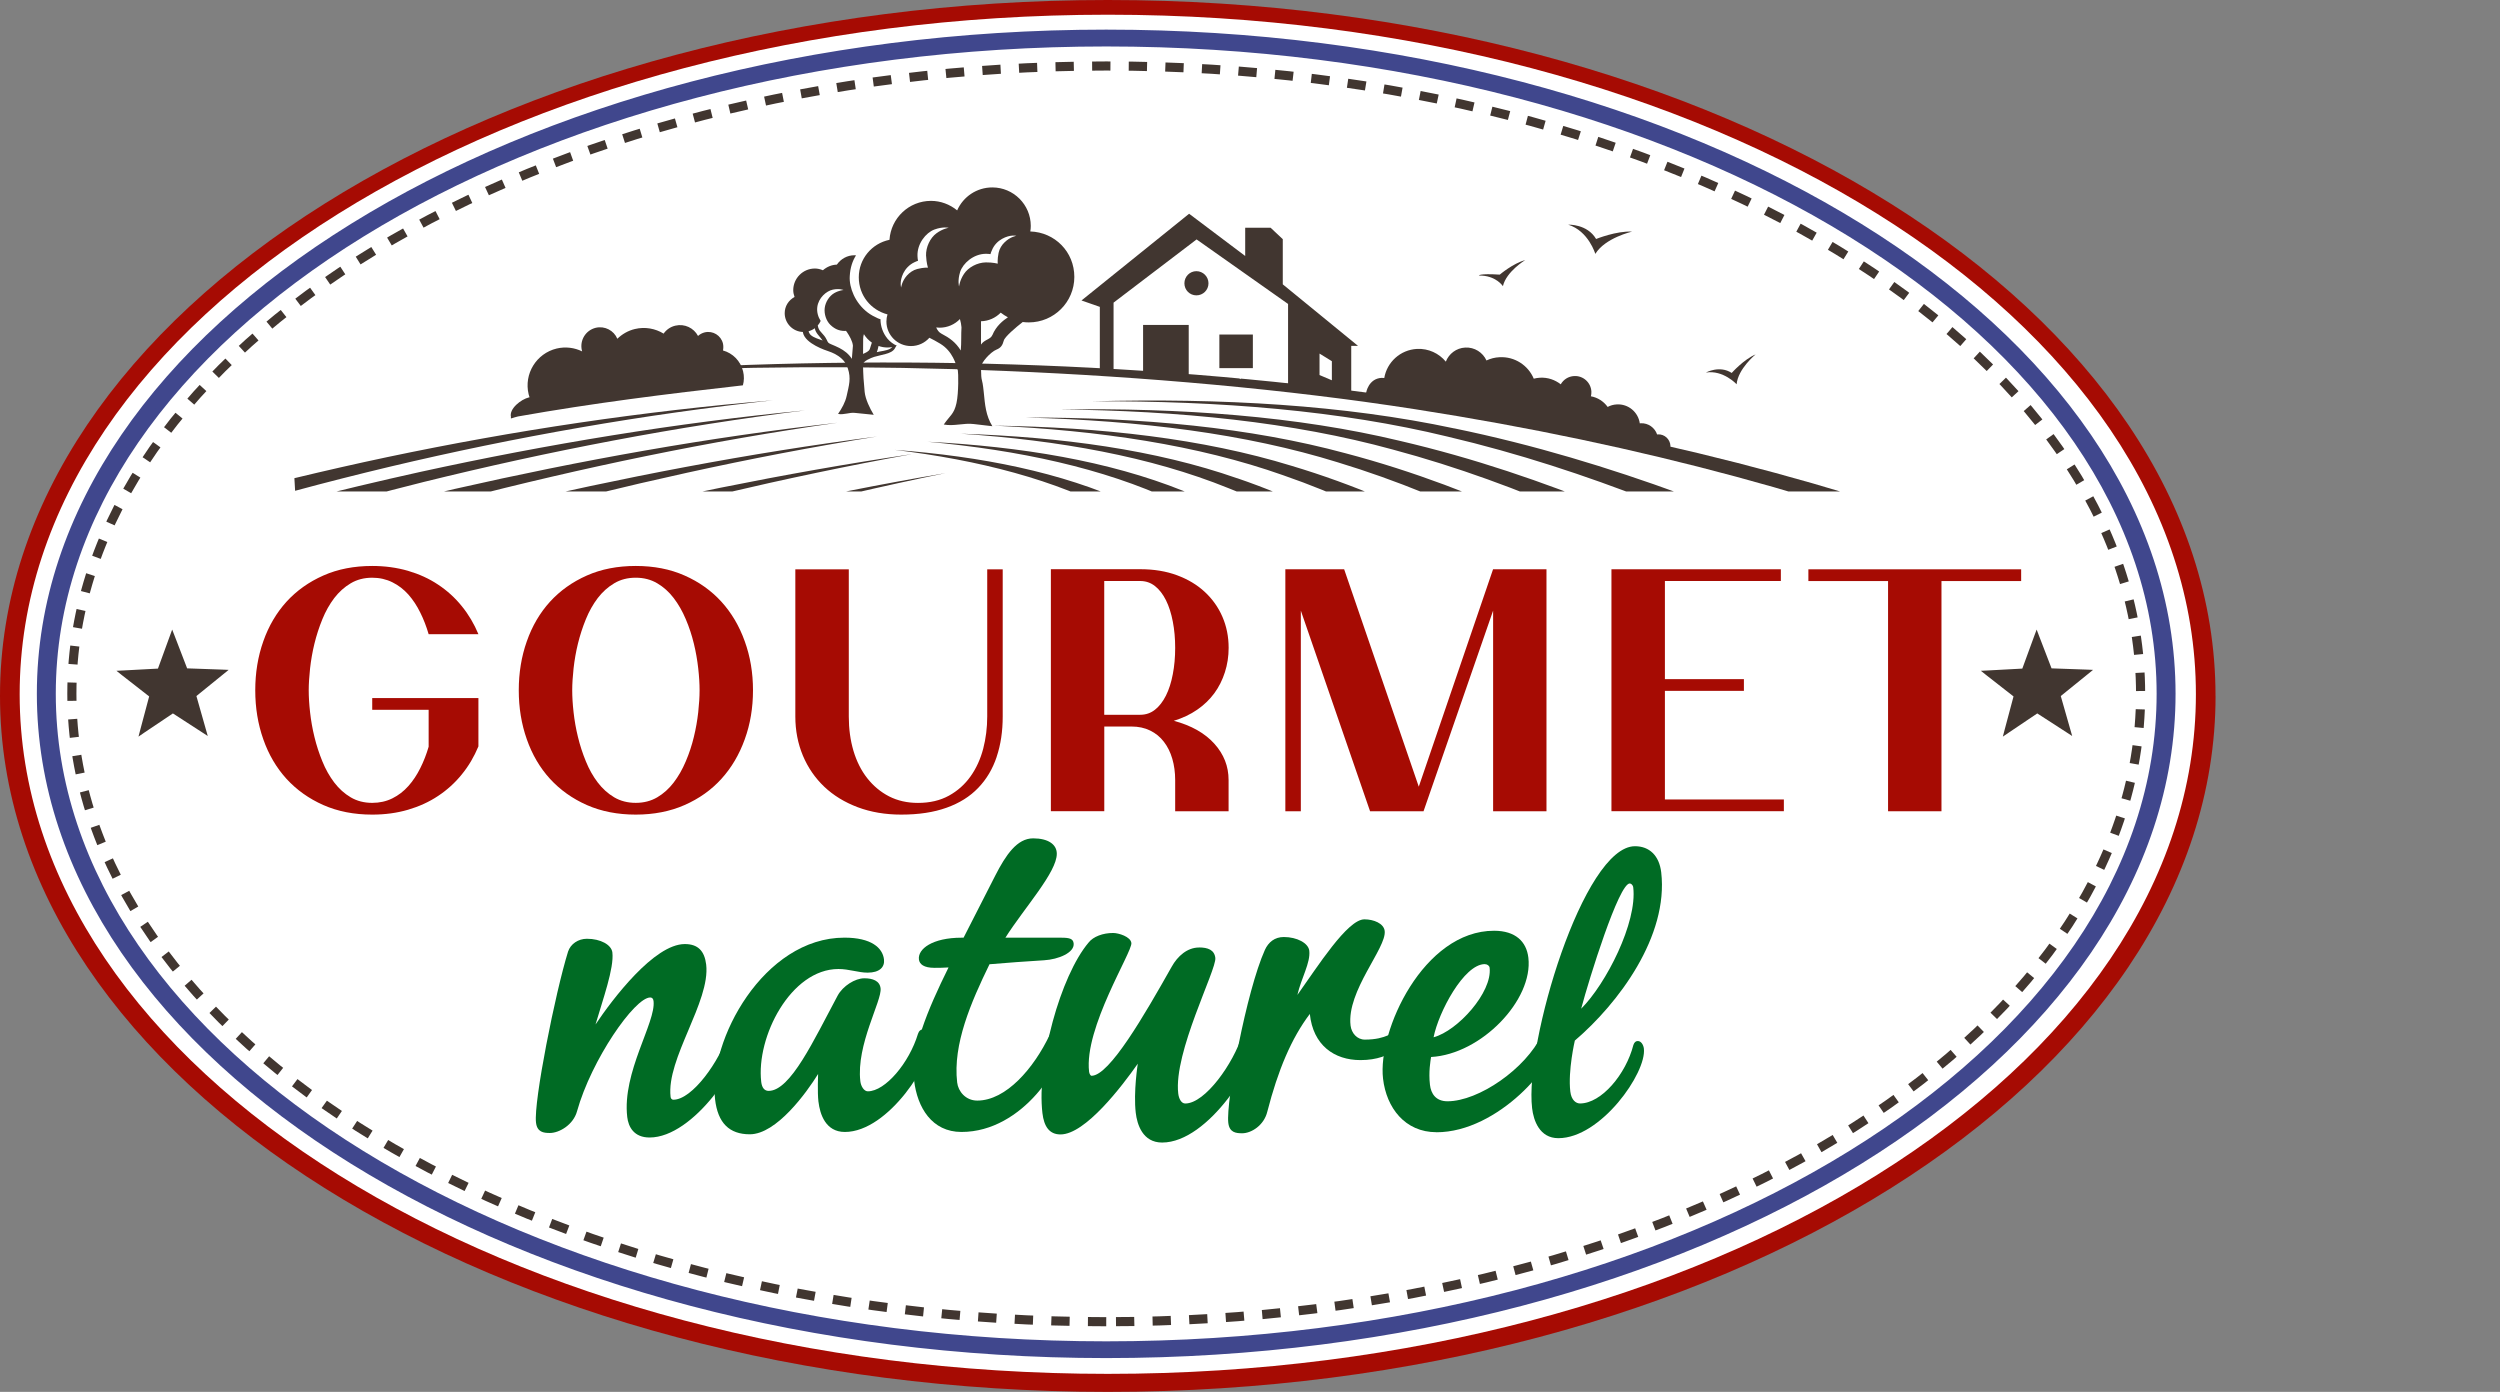 <?xml version="1.0" encoding="UTF-8"?>
<svg xmlns="http://www.w3.org/2000/svg" xmlns:xlink="http://www.w3.org/1999/xlink" viewBox="0 0 514.88 286.66">
  <rect x="0" y="0" width="514.88" height="286.66" fill="#808080" stroke="none"/>
  <defs>
    <style>
      .cls-1 {
        fill: #006b24;
      }

      .cls-2 {
        fill: #fff;
      }

      .cls-3, .cls-4, .cls-5 {
        fill: none;
      }

      .cls-6 {
        fill: #413630;
      }

      .cls-7 {
        isolation: isolate;
      }

      .cls-4 {
        stroke: #fff;
        stroke-width: 4.43px;
      }

      .cls-8 {
        fill: #a60b03;
      }

      .cls-9 {
        fill: #40478d;
        stroke: #40478d;
        stroke-width: 1.32px;
      }

      .cls-9, .cls-5 {
        stroke-miterlimit: 10;
      }

      .cls-5 {
        stroke: #413630;
        stroke-dasharray: 3.77;
        stroke-width: 1.88px;
      }

      .cls-10 {
        mix-blend-mode: darken;
      }

      .cls-11 {
        clip-path: url(#clippath);
      }
    </style>
    <clipPath id="clippath">
      <rect class="cls-3" x="53.27" y="32.66" width="335.49" height="68.56"/>
    </clipPath>
  </defs>
  <g class="cls-7">
    <g id="Ebene_1" data-name="Ebene 1">
      <g>
        <g>
          <path class="cls-8" d="M456.3,143.31c0,79.17-102.15,143.35-228.14,143.35S0,222.48,0,143.31,102.16,0,228.15,0s228.14,64.18,228.14,143.31Z"/>
          <path class="cls-2" d="M452.25,142.98c0,77.31-100.33,139.97-224.1,139.97S4.05,220.29,4.05,142.98,104.39,3.03,228.15,3.03s224.1,62.67,224.1,139.95Z"/>
          <g>
            <path class="cls-2" d="M446.1,142.88c0,74.62-97.73,135.07-218.28,135.07S9.56,217.5,9.56,142.88,107.26,7.83,227.83,7.83s218.28,60.48,218.28,135.05Z"/>
            <path class="cls-9" d="M227.83,279.04c-121.06,0-219.58-61.08-219.58-136.16S106.76,6.76,227.83,6.76s219.57,61.06,219.57,136.12-98.5,136.16-219.57,136.16ZM227.83,8.91C108.19,8.91,10.83,69.01,10.83,142.88s97.36,134.03,217,134.03,216.99-60.11,216.99-134.03S347.46,8.91,227.83,8.91Z"/>
          </g>
          <path class="cls-5" d="M227.83,272.21c-117.46,0-213.03-58-213.03-129.33S110.36,13.59,227.83,13.59s213.03,58,213.03,129.29-95.58,129.33-213.03,129.33Z"/>
        </g>
        <g>
          <path class="cls-8" d="M98.53,153.72c-.88,2.12-2.01,4.05-3.43,5.78-1.4,1.73-3.03,3.21-4.88,4.43-1.84,1.23-3.91,2.17-6.19,2.84-2.29.67-4.74,1-7.37,1-3.75,0-7.1-.66-10.07-1.97-2.98-1.32-5.5-3.12-7.59-5.4-2.07-2.28-3.67-4.99-4.77-8.13-1.11-3.14-1.66-6.5-1.66-10.1s.55-6.97,1.66-10.1c1.1-3.14,2.7-5.85,4.77-8.14,2.08-2.28,4.61-4.08,7.59-5.4,2.97-1.32,6.33-1.97,10.07-1.97,2.63,0,5.08.34,7.37,1,2.28.67,4.35,1.61,6.19,2.84,1.85,1.22,3.48,2.7,4.88,4.43,1.41,1.73,2.55,3.66,3.43,5.78h-10.25c-.46-1.57-1.03-3.06-1.73-4.46-.69-1.41-1.51-2.64-2.45-3.71-.95-1.06-2.04-1.9-3.29-2.52-1.25-.62-2.63-.94-4.15-.94-1.66,0-3.14.38-4.43,1.15-1.29.76-2.42,1.78-3.39,3.04-.96,1.27-1.79,2.73-2.45,4.36-.67,1.64-1.21,3.31-1.63,5.02-.42,1.71-.71,3.41-.9,5.09-.18,1.68-.28,3.19-.28,4.53s.09,2.85.28,4.53c.19,1.69.48,3.38.9,5.08.41,1.71.96,3.38,1.63,5.02.66,1.64,1.49,3.09,2.45,4.36.97,1.27,2.1,2.29,3.39,3.05,1.29.76,2.77,1.14,4.43,1.14,1.52,0,2.9-.31,4.15-.93,1.25-.62,2.34-1.46,3.29-2.53.95-1.06,1.76-2.29,2.45-3.67.7-1.39,1.27-2.86,1.73-4.43v-7.61h-11.62v-2.42h21.87v9.97Z"/>
          <path class="cls-8" d="M155.08,142.17c0,3.6-.56,6.97-1.7,10.1-1.13,3.14-2.73,5.85-4.8,8.13-2.07,2.29-4.61,4.09-7.59,5.4-2.97,1.31-6.33,1.97-10.06,1.97s-7.1-.66-10.07-1.97c-2.98-1.32-5.5-3.12-7.59-5.4-2.08-2.28-3.67-4.99-4.77-8.13-1.11-3.14-1.66-6.5-1.66-10.1s.55-6.97,1.66-10.1c1.1-3.14,2.69-5.85,4.77-8.14,2.08-2.28,4.61-4.08,7.59-5.4,2.97-1.32,6.33-1.97,10.07-1.97s7.09.65,10.06,1.97c2.98,1.31,5.51,3.12,7.59,5.4,2.08,2.29,3.68,5,4.8,8.14,1.14,3.14,1.7,6.5,1.7,10.1ZM144.08,142.17c0-1.34-.09-2.85-.28-4.53-.19-1.68-.48-3.38-.9-5.09-.41-1.7-.96-3.38-1.66-5.02-.69-1.64-1.52-3.09-2.49-4.36-.97-1.27-2.1-2.28-3.39-3.04-1.29-.76-2.76-1.15-4.43-1.15s-3.14.38-4.43,1.15c-1.29.76-2.42,1.78-3.39,3.04-.96,1.27-1.79,2.73-2.45,4.36-.67,1.64-1.21,3.31-1.63,5.02-.42,1.71-.71,3.41-.9,5.09-.18,1.68-.28,3.19-.28,4.53s.09,2.85.28,4.53c.19,1.69.48,3.38.9,5.08.41,1.71.96,3.38,1.63,5.02.66,1.64,1.49,3.09,2.45,4.36.97,1.27,2.1,2.29,3.39,3.05,1.29.76,2.77,1.14,4.43,1.14s3.13-.38,4.43-1.14c1.29-.76,2.42-1.78,3.39-3.05.97-1.27,1.8-2.72,2.49-4.36.7-1.64,1.25-3.31,1.66-5.02.42-1.71.71-3.4.9-5.08.18-1.68.28-3.19.28-4.53Z"/>
          <path class="cls-8" d="M205.27,155.87c-.83,2.49-2.1,4.63-3.81,6.4-1.7,1.78-3.87,3.14-6.51,4.08-2.63.95-5.74,1.42-9.34,1.42-3.28,0-6.27-.51-8.96-1.52-2.7-1.02-4.99-2.42-6.89-4.22-1.89-1.8-3.36-3.93-4.4-6.4-1.03-2.47-1.56-5.16-1.56-8.06v-30.32h11.01v30.32c0,2.54.32,4.89.96,7.06.65,2.17,1.59,4.05,2.84,5.64,1.25,1.59,2.75,2.84,4.49,3.74,1.76.9,3.75,1.35,5.96,1.35,2.45,0,4.57-.5,6.37-1.49,1.8-.99,3.28-2.32,4.46-3.98,1.18-1.66,2.04-3.56,2.6-5.68.55-2.12.83-4.34.83-6.64v-30.32h3.19v30.32c0,3.04-.41,5.81-1.25,8.3Z"/>
          <path class="cls-8" d="M242.03,167.08v-6.44c0-1.57-.2-3.02-.59-4.36-.39-1.34-.96-2.5-1.73-3.5-.76-1-1.7-1.77-2.83-2.32-1.14-.56-2.41-.83-3.85-.83h-5.6v17.44h-11v-49.84h18.41c2.81,0,5.35.42,7.58,1.25,2.24.83,4.14,1.97,5.71,3.43,1.57,1.46,2.78,3.16,3.63,5.12.85,1.96,1.28,4.09,1.28,6.4,0,1.76-.26,3.43-.77,5.02-.51,1.59-1.23,3.04-2.18,4.33-.95,1.29-2.12,2.42-3.53,3.39-1.4.97-3.01,1.73-4.81,2.28,3.61.97,6.38,2.54,8.34,4.71,1.96,2.17,2.94,4.66,2.94,7.48v6.44h-11ZM242.03,133.44c0-1.94-.16-3.75-.49-5.43-.32-1.68-.79-3.15-1.41-4.4-.63-1.25-1.38-2.22-2.26-2.91-.88-.69-1.89-1.04-3.05-1.04h-7.4v27.55h7.4c1.15,0,2.17-.34,3.05-1.04.88-.69,1.63-1.66,2.26-2.91.62-1.24,1.09-2.71,1.41-4.4.33-1.68.49-3.5.49-5.43Z"/>
          <path class="cls-8" d="M307.51,167.08v-41.32l-14.33,41.32h-11.01l-14.26-41.32v41.32h-3.19v-49.84h12.11l15.37,44.78,15.3-44.78h11v49.84h-11Z"/>
          <path class="cls-8" d="M331.88,167.08v-49.84h34.89v2.42h-23.88v20.21h16.27v2.42h-16.27v22.36h24.5v2.42h-35.51Z"/>
          <path class="cls-8" d="M399.85,119.67v47.41h-11v-47.41h-16.41v-2.42h43.82v2.42h-16.4Z"/>
        </g>
        <polygon class="cls-6" points="431.07 137.96 429.62 137.9 422.52 137.65 419.97 131.02 419.45 129.66 418.94 131.03 416.5 137.7 409.42 138.08 407.96 138.15 409.1 139.06 414.69 143.43 412.86 150.29 412.49 151.71 413.7 150.89 419.58 146.93 425.55 150.79 426.77 151.58 426.37 150.18 424.42 143.35 429.94 138.88 431.07 137.96"/>
        <polygon class="cls-6" points="47.09 137.96 45.63 137.9 38.54 137.65 35.99 131.02 35.46 129.66 34.96 131.03 32.53 137.7 25.43 138.08 23.98 138.15 25.12 139.06 30.72 143.43 28.89 150.29 28.52 151.71 29.71 150.89 35.61 146.93 41.57 150.79 42.79 151.58 42.39 150.18 40.45 143.35 45.96 138.88 47.09 137.96"/>
        <g>
          <g>
            <g class="cls-10">
              <g class="cls-11">
                <path class="cls-6" d="M343.66,93.65l.34-1.41h0c.03-.15.03-.28.03-.44-.08-1.36-1.23-2.41-2.59-2.34-.05,0-.09.03-.15.03-.47-1.4-1.82-2.39-3.37-2.32-.07,0-.13.03-.2.03-.32-2.32-2.36-4.04-4.73-3.91-.69.03-1.33.22-1.89.52-.81-1.13-2.04-1.94-3.45-2.19.07-.31.12-.63.1-.96-.09-1.88-1.69-3.32-3.56-3.21-1.19.06-2.2.73-2.75,1.7-1.18-.92-2.67-1.45-4.27-1.36-.45.03-.88.09-1.29.2-1.14-2.73-3.91-4.59-7.05-4.42-.96.04-1.87.28-2.69.67-.75-1.65-2.45-2.76-4.37-2.66-1.84.09-3.37,1.28-4,2.9-1.41-1.7-3.56-2.74-5.94-2.62-3.44.18-6.19,2.74-6.74,5.99-.18-.02-.36-.03-.54-.03-2.73.15-3.19,3.05-3.19,3.05l-.34,1.37c21.37,3.08,42.28,6.9,62.66,11.4Z"/>
                <path class="cls-6" d="M165.87,84.51c-26.62,2.57-53.07,6.95-79.17,12.65-8.64,1.91-17.24,3.96-25.8,6.17l.16,2.99c8.68-2.51,17.44-4.86,26.21-7.06,25.81-6.37,52.06-11.45,78.59-14.75ZM124.25,120.29c-20.65,5.88-41.21,11.89-61.35,19.4l.31,5.54c20.04-8.44,41.07-15.45,62.01-22.24,25.18-7.97,50.6-15.44,76.47-21.4-26.11,5.04-51.88,11.59-77.45,18.69ZM159.21,82.44c-26.7,2.22-53.28,6.19-79.49,11.71-6.38,1.35-12.74,2.8-19.09,4.33l.15,2.6c6.46-1.75,12.95-3.39,19.47-4.95,25.93-6.16,52.33-10.8,78.96-13.69ZM187.65,93.55c-26.3,3.89-52.36,9.32-78.15,15.58-15.95,3.97-31.88,8.14-47.55,13.07l.23,4.4c15.76-5.59,31.93-10.41,48.09-14.99,25.47-7.07,51.25-13.32,77.39-18.05ZM194.68,97.45c-26.23,4.43-52.13,10.42-77.82,17.09-18.28,4.88-36.53,9.94-54.45,16.08l.28,4.95c17.93-6.93,36.51-12.8,55.05-18.43,25.31-7.52,50.92-14.37,76.95-19.69ZM172.46,87.07c-26.53,2.97-52.84,7.73-78.82,13.63-10.87,2.51-21.7,5.18-32.43,8.14l.19,3.41c10.87-3.37,21.85-6.44,32.88-9.32,25.7-6.62,51.77-12.12,78.19-15.86ZM180.64,89.9c-26.42,3.39-52.58,8.49-78.49,14.55-13.62,3.25-27.19,6.72-40.6,10.67l.22,3.9c13.52-4.48,27.28-8.46,41.08-12.22,25.58-6.82,51.5-12.7,77.79-16.9Z"/>
                <path class="cls-6" d="M204.64,87.66c21.74.98,42.07,4,59.61,10.21,11.15,3.85,21.34,8.74,31,14.17l6.47-1.31c-11.12-5.77-22.83-10.94-35.74-14.8-18.24-5.6-39.15-7.96-61.34-8.27ZM299.49,88.23c-22.64-4.83-47.92-6.27-74.47-5.58,26.18-.11,51,1.89,73.11,7.27,14.64,3.45,28.37,7.98,41.56,13.13l6.49-1.32c-14.78-5.4-30.19-10.11-46.68-13.51ZM218.23,84.33c24.7.25,48.03,2.6,68.6,8.25,13.45,3.6,25.97,8.26,37.96,13.49l6.51-1.32c-13.54-5.52-27.7-10.39-42.97-13.95-21.18-5.09-45-6.83-70.1-6.47ZM211.43,86c23.21.61,45.05,3.3,64.1,9.22,12.3,3.73,23.64,8.51,34.45,13.84l6.49-1.32c-12.33-5.64-25.25-10.67-39.32-14.38-19.71-5.35-42.08-7.4-65.72-7.37ZM232.46,103.63c-13.82-6.36-30.38-9.65-48.21-10.98,17.29,2.09,33.15,6.12,46.12,13.16,7.92,4.19,14.8,9.39,21.21,15.06l6.23-1.26c-7.65-6.1-15.86-11.7-25.35-15.98ZM243.62,101.07c-15.27-6.12-33.29-9.1-52.57-10.09,18.77,1.72,36.12,5.42,50.63,12.18,8.97,4.08,16.93,9.19,24.37,14.77l6.34-1.27c-8.79-5.99-18.15-11.45-28.77-15.59ZM254.8,98.5c-16.75-5.86-36.21-8.52-56.96-9.18,20.26,1.35,39.1,4.72,55.12,11.2,10.06,3.96,19.11,8.96,27.65,14.48l6.41-1.3c-9.94-5.88-20.46-11.2-32.21-15.21Z"/>
                <path class="cls-6" d="M127.04,76.51v.26c47.58-2.7,111.22-.78,164.46,7.52,93.22,14.53,166.19,45.5,214.83,86.98h8.56c-48.64-41.85-121.92-73.27-215.69-87.89-55.69-8.68-113.92-10.7-172.15-6.87Z"/>
                <path class="cls-6" d="M309.53,58.93c.7-3.01,4.59-5.36,4.59-5.36-2.49.65-5.24,2.99-5.24,2.99-4.36-.27-4.3.19-4.3.19,3.51-.06,4.95,2.19,4.95,2.19Z"/>
                <path class="cls-6" d="M328.56,52.29c2.01-3.31,7.57-4.59,7.57-4.59-3.22-.18-7.41,1.52-7.41,1.52-1.84-3.13-5.75-2.95-5.75-2.95,4.2,1.3,5.59,6.03,5.59,6.03Z"/>
                <path class="cls-6" d="M357.66,79.15c.27-3.18,3.91-6.16,3.91-6.16-2.45,1.04-4.92,3.82-4.92,3.82-2.5-1.64-5.32-.08-5.32-.08,3.57-.58,6.33,2.41,6.33,2.41Z"/>
                <path class="cls-2" d="M214.08,61.69c.6-1.72,3.21-9.18,3.75-10.7l3.54-.9-3.89,11.48c-1.72.07-2.97.11-3.39.13Z"/>
                <path class="cls-2" d="M250.67,70.46c1.02,0,8.66-.12,9.42-.13-.48.79-2.51,4.19-4.66,7.77-2.18-3.49-4.27-6.85-4.76-7.64Z"/>
                <path class="cls-6" d="M212.19,47.67c.07-.38.1-.76.1-1.15,0-4.37-3.56-7.92-7.92-7.92-3.18,0-5.99,1.89-7.24,4.73-1.52-1.25-3.42-1.96-5.39-1.96-4.55,0-8.25,3.55-8.55,8.02-3.64.75-6.32,3.94-6.32,7.71s2.52,6.76,5.91,7.65c-.14.46-.22.96-.22,1.46,0,2.8,2.26,5.06,5.06,5.06,1.51,0,2.86-.66,3.79-1.71.72.36,1.47.76,2.24,1.23,2.55,1.55,3.26,4.22,3.62,5.5.11.41.19,4.57-.28,6.72-.5,2.29-1.31,2.51-2.62,4.42,2.09.4,4.18-.36,6.16-.1,1.69.21,2.16.24,3.85.45-1.36-2.2-1.52-4.47-1.77-6.97-.36-3.62-.52-1.54-.58-5.17-.02-.92,1.95-3.14,3.2-3.64.85-.34,1.24-.85,1.5-1.85.19-.79,2.52-2.76,3.9-3.83.41.05.83.08,1.25.08,5.18,0,9.38-4.19,9.38-9.37s-4.03-9.2-9.07-9.36ZM190.73,52.69c.06,1.43.38,2.43.38,2.43,0,0-.83-.07-2.2.28-.85.22-1.59.76-2.12,1.34-1.07,1.2-1.2,2.48-1.2,2.48,0,0-.39-1.24.46-2.97.42-.84,1.18-1.73,2.28-2.24.24-.1.48-.23.74-.31-.06-.31-.1-.63-.11-.95-.11-2.54,1.72-4.82,3.46-5.47,1.77-.66,2.97-.37,2.97-.37,0,0-1.23.18-2.53,1.14-1.29.95-2.2,2.84-2.14,4.63ZM197.87,72.18c-1.06-1.7-2.27-2.57-4.01-3.48-.51-.27-.81-.72-1.05-1.26.22.03.46.05.69.05,1.65,0,3.14-.68,4.2-1.78.16.57.28,1.15.32,1.7-.1,1.45,0,3.24-.15,4.77ZM204.36,69.03c-.38.91-1.58.86-2.32,1.93,0-1.53-.02-3.23,0-4.8,1.59-.03,3.02-.71,4.06-1.77.46.36.96.68,1.48.96-.96.63-2.44,1.78-3.21,3.69ZM206.9,49.9c-.57.55-1.07,1.33-1.24,2.19-.28,1.39-.17,2.21-.17,2.21,0,0-1.01-.27-2.45-.26-1.79.03-3.63,1.03-4.51,2.38-.89,1.34-1.01,2.58-1.01,2.58,0,0-.35-1.17.22-2.99.55-1.76,2.74-3.72,5.29-3.74.33,0,.64.02.96.07.06-.27.17-.52.28-.76.43-1.12,1.29-1.94,2.11-2.39,1.68-.94,2.94-.62,2.94-.62,0,0-1.28.2-2.41,1.33Z"/>
                <path class="cls-6" d="M182.74,69.7c-.86-1.05-1.41-2.47-1.4-3.96-.19-.05-.37-.1-.54-.18-.74-.33-1.45-.71-2.1-1.2-2.57-1.95-3.85-5.12-3.69-7.49.09-1.78.59-3.19,1.29-4.28-.11,0-.22-.02-.34-.02-1.46,0-2.78.74-3.61,1.93-1.06.03-2.07.46-2.87,1.16-.53-.22-1.08-.36-1.64-.36-1.2,0-2.32.47-3.16,1.31s-1.31,1.96-1.31,3.16c0,.47.11.94.27,1.39-1.23.67-2.03,1.9-2.03,3.34,0,2.09,1.67,3.8,3.75,3.87,0,.06,0,.13.02.19.53,2.24,4.64,3.58,5.35,3.82.71.25,1.71.65,2.65,1.52.59.53.96,1.21,1.23,1.96.71,2.09.23,3.52-.23,5.64-.29,1.37-1,2.6-1.78,3.75,1.24.24,2.32-.36,3.51-.21,1.02.13,2.83.26,3.84.39-.81-1.33-1.71-3.2-1.87-4.7-.22-2.17-.3-3.51-.34-5.69-.02-.65,1.67-1.34,2.3-1.54.77-.23,1.56-.37,2.33-.59.77-.2,1.64-.53,2.01-1.3.07-.11.13-.22.19-.34.05-.02.1-.04.16-.06-.71-.31-1.4-.79-2.01-1.52ZM167.01,69.03c-.25-.22-.4-.5-.48-.81.46-.13.9-.34,1.28-.62.15,1.02,1.04,1.67,1.61,2.53-.79-.31-1.75-.54-2.41-1.1ZM175.45,73.92c-.63-1.01-1.55-1.72-2.59-2.26-.55-.28-1.12-.52-1.69-.76-.63-.27-.63-.33-.9-.91-.65-1.34-1.43-1.52-1.75-2.53-.04-.14-.08-.28-.1-.43.24-.28.44-.59.6-.93-.52-.8-.83-1.82-.7-2.85.23-1.89,1.86-3.32,3.21-3.6,1.37-.28,2.2.08,2.2.08,0,0-.91.06-1.92.64-1.01.59-1.81,1.82-1.96,3.07-.15,1.25.32,2.64,1.15,3.45.52.52,1.05.81,1.39.96.47.2,1,.31,1.55.31.09,0,.2,0,.29-.02.07.08.13.16.19.25.52.78,1.16,1.87,1.24,2.81-.06.88-.14,1.81-.22,2.72ZM179.14,71.87c-.2.55-.9.78-1.39,1.02,0-1.03,0-2.07.02-3.1,0-.37.06-.69.15-.97.42.69.98,1.28,1.64,1.74-.15.43-.26.87-.42,1.32ZM183.28,71.85c-.83.42-1.83.45-2.71.68.19-.39.25-.85.37-1.28.59.21,1.21.32,1.87.32.33,0,.65-.03.96-.09-.17.16-.34.29-.49.37Z"/>
              </g>
            </g>
            <path class="cls-6" d="M222.73,61.88l3.78,1.32v13.03c.94.06,1.89.12,2.83.19v-14.09l17.1-13.02,18.84,13.29v17.55c4.37,1.02,8.71.77,13.01,2.03v-10.95h1.39l-15.49-12.67v-9.3l-2.51-2.36h-5.23v5.82l-11.55-8.7-22.16,17.86ZM271.76,72.82l2.54,1.57v3.93l-2.54-1.08v-4.43ZM246.4,60.83c1.37,0,2.49-1.1,2.49-2.48s-1.12-2.5-2.49-2.5-2.47,1.12-2.47,2.5,1.1,2.48,2.47,2.48ZM258.03,68.9h-6.9v6.92h6.9v-6.92ZM244.82,66.92h-9.4v10.05c3.14.33,6.29.7,9.4,1.14v-11.18Z"/>
          </g>
          <path class="cls-6" d="M105.31,86.17c.46-.13.9-.31,1.37-.4,15.59-2.76,30.29-4.6,46.32-6.41.26-.92.28-1.91.04-2.89-.52-2.15-2.15-3.74-4.14-4.29.09-.46.1-.93,0-1.41-.4-1.69-2.08-2.71-3.75-2.32-.54.13-1.01.39-1.39.74-.87-1.65-2.77-2.57-4.67-2.12-1.02.24-1.85.83-2.42,1.64-1.7-1.05-3.81-1.45-5.91-.95-1.42.34-2.65,1.07-3.62,2.01-.71-1.71-2.58-2.7-4.45-2.26-2.07.51-3.34,2.58-2.85,4.66.03.07.04.13.05.2-1.57-.77-3.41-1.02-5.24-.59-4.19,1.01-6.78,5.22-5.78,9.41.06.21.13.42.19.63-.03,0-.07.02-.1.02-1.68.4-4.13,2.35-3.73,4.02.03.1-.11.38.09.3Z"/>
        </g>
        <g>
          <g>
            <path class="cls-1" d="M129.18,230.04c-1.08-9.2,5.93-19.47,5.42-23.86-.06-.5-.28-.74-.68-.75-3.21,0-12.12,12.83-15.08,23.44-.77,2.81-3.68,4.47-5.59,4.47-1.3,0-2.63-.16-2.86-2.15-.51-4.3,3.98-26.76,6.6-35.2.52-1.58,2.09-2.65,3.89-2.65,2.81,0,5.05,1.24,5.24,2.82.38,3.23-1.97,9.69-3.47,14.83,3.49-5.22,12.08-16.56,18.39-16.56,2.7,0,4.06,1.41,4.4,4.23.89,7.62-8.25,19.39-7.33,27.25.03.34.27.58.57.58,3.91,0,9.57-8.03,11.24-13.5.22-.66.69-.91,1.19-.91.9,0,1.41.91,1.51,1.74.57,4.8-9.72,20.46-18.84,20.45-3.2,0-4.36-2.16-4.6-4.22Z"/>
            <path class="cls-1" d="M168.56,226.91c-.23-1.99-.07-5.72-.07-5.72-2.36,3.81-8.56,12.42-14.07,12.42-4.21,0-6.59-2.32-7.15-7.21-1.42-12.09,10.02-33.29,26.65-33.29,5.51,0,7.85,2.08,8.14,4.48.18,1.58-.89,2.73-3.38,2.73-1.9,0-3.8-.75-6-.75-9.81,0-16.99,13.99-15.9,23.27.15,1.24.71,1.83,1.52,1.83,4.51,0,9.29-10.44,14.22-19.63,1.08-1.99,3.59-3.56,5.49-3.56,1.7,0,3.17.5,3.35,2.07.3,2.57-5.05,11.6-4.17,19.14.11.99.74,2.07,1.54,2.07,3.61,0,8.53-5.88,10.33-11.84.22-.66.59-.91,1.1-.91,1,0,1.5.91,1.6,1.74.54,4.64-8.75,19.38-17.76,19.38-4,0-5.14-3.73-5.43-6.21Z"/>
            <path class="cls-1" d="M198.45,193.12l6.51-12.76c2.2-4.31,4.51-7.7,7.82-7.7,3.1,0,4.86,1.25,4.87,3.15.04,3.81-6.7,11.18-10.59,17.31h11.52c1.8,0,2.43.26,2.54,1.17.22,1.91-3.13,3.31-6.1,3.48-3.78.25-7.56.49-11.23.82-3.79,7.78-7.58,16.48-6.66,24.35.21,1.82,1.74,3.73,4.14,3.73,5.91,0,11.64-6.62,14.94-13.58.33-.58.69-.91,1.09-.91,1,0,1.51.91,1.6,1.74.58,4.89-8.16,19.22-20.89,19.21-6.1,0-9.1-5.06-9.75-10.61-.72-6.13,2.71-14.41,7.09-23.27-1.19.08-2.2.08-2.89.08-2.2,0-3.1-.75-3.21-1.74-.25-2.15,2.78-4.47,8.79-4.47h.4Z"/>
            <path class="cls-1" d="M246.95,195.13c1.8,0,3.16.5,3.35,2.16.28,2.4-8.63,19.47-7.64,27.91.12,1.08.64,2.07,1.44,2.07,4.11,0,9.95-8.28,11.76-14.16.24-.5.7-.91,1.09-.91,1.01,0,1.61.91,1.71,1.74.55,4.64-9.71,21.37-19.32,21.37-4.01,0-5.15-3.73-5.43-6.13-.5-4.31.42-10.11.42-10.11-3.26,4.64-10.81,14.57-15.92,14.57-2.31,0-3.4-1.66-3.72-4.39-1.21-10.36,3.7-28.25,9.5-35.12.96-1.24,2.97-1.99,5.07-1.98,1.1,0,3.6.75,3.75,2.07.21,1.83-9.77,17.48-8.71,26.51.05.41.3.83.5.83,3.7,0,10.94-12.59,16.5-22.44,1.24-2.24,3.25-3.98,5.65-3.98Z"/>
            <path class="cls-1" d="M269.77,208.81c-3.82,5.05-6.56,11.59-8.76,20.12-.67,2.82-3.28,4.47-5.18,4.47-1.3,0-2.63-.16-2.86-2.15-.51-4.3,3.73-27.17,7.54-35.62.72-1.57,2-2.65,3.9-2.65,2.7,0,5.05,1.25,5.24,2.82.28,2.48-1.65,5.63-2.45,9.11,4.13-5.79,10.3-15.57,13.8-15.57,1.9,0,4,.83,4.18,2.4.41,3.48-7.87,12.34-7.03,19.47.19,1.57,1.34,2.9,2.94,2.9,4.61,0,5.71-1.74,7.01-1.74.9,0,1.34.33,1.41.91.11,1-2.41,5.05-9.32,5.05-5.41,0-9.77-3.07-10.43-9.53Z"/>
            <path class="cls-1" d="M295.84,233.18c-6.51,0-10.31-5.06-11-11.02-1.15-9.86,8.35-30.48,22.87-30.47,4.41,0,6.67,2.23,7.06,5.55,1.02,8.7-9.69,19.88-20.04,20.45-.11.74-.54,3.06-.23,5.72.21,1.82,1.2,3.4,3.61,3.4,6.41,0,16.13-6.7,19.42-13.66.34-.58.7-.91,1.1-.91,1,0,1.51.91,1.6,1.74.57,4.89-11.67,19.21-24.39,19.21ZM305.81,198.56c-4.31,0-9.56,9.93-10.56,15.07,4.95-1.32,12.13-9.27,11.54-14.32-.04-.41-.48-.74-.98-.74Z"/>
            <path class="cls-1" d="M315.54,228.23c-1.57-13.32,10.58-53.95,21.19-53.95,2.97,0,4.99,1.94,5.4,5.36,1.54,13.17-8.8,27-17.79,34.67,0,0-1.44,6.18-.93,10.5.21,1.78,1.18,2.45,1.99,2.45,4.41,0,9.46-6.02,11-12.05.2-.59.53-.81.9-.81.71,0,1.17.81,1.26,1.56.59,4.99-8.89,18.46-17.62,18.45-3.87,0-5.11-3.65-5.4-6.18ZM325.63,207.76c5.15-5.13,11.59-17.78,10.74-24.99-.06-.52-.46-.82-.72-.82-2.25,0-8.33,19.49-10.01,25.81Z"/>
          </g>
          <g>
            <path class="cls-4" d="M129.18,230.04c-1.08-9.2,5.93-19.47,5.42-23.86-.06-.5-.28-.74-.68-.75-3.21,0-12.12,12.83-15.08,23.44-.77,2.81-3.68,4.47-5.59,4.47-1.3,0-2.63-.16-2.86-2.15-.51-4.3,3.98-26.76,6.6-35.2.52-1.58,2.09-2.65,3.89-2.65,2.81,0,5.05,1.24,5.24,2.82.38,3.23-1.97,9.69-3.47,14.83,3.49-5.22,12.08-16.56,18.39-16.56,2.7,0,4.06,1.41,4.4,4.23.89,7.62-8.25,19.39-7.33,27.25.03.34.27.58.57.58,3.91,0,9.57-8.03,11.24-13.5.22-.66.69-.91,1.19-.91.9,0,1.41.91,1.51,1.74.57,4.8-9.72,20.46-18.84,20.45-3.2,0-4.36-2.16-4.6-4.22Z"/>
            <path class="cls-4" d="M168.56,226.91c-.23-1.99-.07-5.72-.07-5.72-2.36,3.81-8.56,12.42-14.07,12.42-4.21,0-6.59-2.32-7.15-7.21-1.42-12.09,10.02-33.29,26.65-33.29,5.51,0,7.85,2.08,8.14,4.48.18,1.58-.89,2.73-3.38,2.73-1.9,0-3.8-.75-6-.75-9.81,0-16.99,13.99-15.9,23.27.15,1.24.71,1.83,1.52,1.83,4.51,0,9.29-10.44,14.22-19.63,1.08-1.99,3.59-3.56,5.49-3.56,1.7,0,3.17.5,3.35,2.07.3,2.57-5.05,11.6-4.17,19.14.11.99.74,2.07,1.54,2.07,3.61,0,8.53-5.88,10.33-11.84.22-.66.59-.91,1.1-.91,1,0,1.5.91,1.6,1.74.54,4.64-8.75,19.38-17.76,19.38-4,0-5.14-3.73-5.43-6.21Z"/>
            <path class="cls-4" d="M198.45,193.12l6.51-12.76c2.2-4.31,4.51-7.7,7.82-7.7,3.1,0,4.86,1.25,4.87,3.15.04,3.81-6.7,11.18-10.59,17.31h11.52c1.8,0,2.43.26,2.54,1.17.22,1.91-3.13,3.31-6.1,3.48-3.78.25-7.56.49-11.23.82-3.79,7.78-7.58,16.48-6.66,24.35.21,1.82,1.74,3.73,4.14,3.73,5.91,0,11.64-6.62,14.94-13.58.33-.58.69-.91,1.09-.91,1,0,1.51.91,1.6,1.74.58,4.89-8.16,19.22-20.89,19.21-6.1,0-9.1-5.06-9.75-10.61-.72-6.13,2.71-14.41,7.09-23.27-1.19.08-2.2.08-2.89.08-2.2,0-3.1-.75-3.21-1.74-.25-2.15,2.78-4.47,8.79-4.47h.4Z"/>
            <path class="cls-4" d="M246.95,195.13c1.8,0,3.16.5,3.35,2.16.28,2.4-8.63,19.47-7.64,27.91.12,1.08.64,2.07,1.44,2.07,4.11,0,9.95-8.28,11.76-14.16.24-.5.7-.91,1.09-.91,1.01,0,1.61.91,1.71,1.74.55,4.64-9.71,21.37-19.32,21.37-4.01,0-5.15-3.73-5.43-6.13-.5-4.31.42-10.11.42-10.11-3.26,4.64-10.81,14.57-15.92,14.57-2.31,0-3.4-1.66-3.72-4.39-1.21-10.36,3.7-28.25,9.5-35.12.96-1.24,2.97-1.99,5.07-1.98,1.1,0,3.6.75,3.75,2.07.21,1.83-9.77,17.48-8.71,26.51.05.41.3.83.5.83,3.7,0,10.94-12.59,16.5-22.44,1.24-2.24,3.25-3.98,5.65-3.98Z"/>
            <path class="cls-4" d="M269.77,208.81c-3.82,5.05-6.56,11.59-8.76,20.12-.67,2.82-3.28,4.47-5.18,4.47-1.3,0-2.63-.16-2.86-2.15-.51-4.3,3.73-27.17,7.54-35.62.72-1.57,2-2.65,3.9-2.65,2.7,0,5.05,1.25,5.24,2.82.28,2.48-1.65,5.63-2.45,9.11,4.13-5.79,10.3-15.57,13.8-15.57,1.9,0,4,.83,4.18,2.4.41,3.48-7.87,12.34-7.03,19.47.19,1.57,1.34,2.9,2.94,2.9,4.61,0,5.71-1.74,7.01-1.74.9,0,1.34.33,1.41.91.11,1-2.41,5.05-9.32,5.05-5.41,0-9.77-3.07-10.43-9.53Z"/>
            <path class="cls-4" d="M295.84,233.18c-6.51,0-10.31-5.06-11-11.02-1.15-9.86,8.35-30.48,22.87-30.47,4.41,0,6.67,2.23,7.06,5.55,1.02,8.7-9.69,19.88-20.04,20.45-.11.74-.54,3.06-.23,5.72.21,1.82,1.2,3.4,3.61,3.4,6.41,0,16.13-6.7,19.42-13.66.34-.58.7-.91,1.1-.91,1,0,1.51.91,1.6,1.74.57,4.89-11.67,19.21-24.39,19.21ZM305.81,198.56c-4.31,0-9.56,9.93-10.56,15.07,4.95-1.32,12.13-9.27,11.54-14.32-.04-.41-.48-.74-.98-.74Z"/>
            <path class="cls-4" d="M315.54,228.23c-1.57-13.32,10.58-53.95,21.19-53.95,2.97,0,4.99,1.94,5.4,5.36,1.54,13.17-8.8,27-17.79,34.67,0,0-1.44,6.18-.93,10.5.21,1.78,1.18,2.45,1.99,2.45,4.41,0,9.46-6.02,11-12.05.2-.59.53-.81.9-.81.71,0,1.17.81,1.26,1.56.59,4.99-8.89,18.46-17.62,18.45-3.87,0-5.11-3.65-5.4-6.18ZM325.63,207.76c5.15-5.13,11.59-17.78,10.74-24.99-.06-.52-.46-.82-.72-.82-2.25,0-8.33,19.49-10.01,25.81Z"/>
          </g>
          <g>
            <path class="cls-1" d="M129.18,230.04c-1.08-9.2,5.93-19.47,5.42-23.86-.06-.5-.28-.74-.68-.75-3.21,0-12.12,12.83-15.08,23.44-.77,2.81-3.68,4.47-5.59,4.47-1.3,0-2.63-.16-2.86-2.15-.51-4.3,3.98-26.76,6.6-35.2.52-1.58,2.09-2.65,3.89-2.65,2.81,0,5.05,1.24,5.24,2.82.38,3.23-1.97,9.69-3.47,14.83,3.49-5.22,12.08-16.56,18.39-16.56,2.7,0,4.06,1.41,4.4,4.23.89,7.62-8.25,19.39-7.33,27.25.03.34.27.58.57.58,3.91,0,9.57-8.03,11.24-13.5.22-.66.69-.91,1.19-.91.9,0,1.41.91,1.51,1.74.57,4.8-9.72,20.46-18.84,20.45-3.2,0-4.36-2.16-4.6-4.22Z"/>
            <path class="cls-1" d="M168.56,226.91c-.23-1.99-.07-5.72-.07-5.72-2.36,3.81-8.56,12.42-14.07,12.42-4.21,0-6.59-2.32-7.15-7.21-1.42-12.09,10.02-33.29,26.65-33.29,5.51,0,7.85,2.08,8.14,4.48.18,1.58-.89,2.73-3.38,2.73-1.9,0-3.8-.75-6-.75-9.81,0-16.99,13.99-15.9,23.27.15,1.24.71,1.83,1.52,1.83,4.51,0,9.29-10.44,14.22-19.63,1.08-1.99,3.59-3.56,5.49-3.56,1.7,0,3.17.5,3.35,2.07.3,2.57-5.05,11.6-4.17,19.14.11.99.74,2.07,1.54,2.07,3.61,0,8.53-5.88,10.33-11.84.22-.66.59-.91,1.1-.91,1,0,1.5.91,1.6,1.74.54,4.64-8.75,19.38-17.76,19.38-4,0-5.14-3.73-5.43-6.21Z"/>
            <path class="cls-1" d="M198.45,193.12l6.51-12.76c2.2-4.31,4.51-7.7,7.82-7.7,3.1,0,4.86,1.25,4.87,3.15.04,3.81-6.7,11.18-10.59,17.31h11.52c1.8,0,2.43.26,2.54,1.17.22,1.91-3.13,3.31-6.1,3.48-3.78.25-7.56.49-11.23.82-3.79,7.78-7.58,16.48-6.66,24.35.21,1.82,1.74,3.73,4.14,3.73,5.91,0,11.64-6.62,14.94-13.58.33-.58.69-.91,1.09-.91,1,0,1.51.91,1.6,1.74.58,4.89-8.16,19.22-20.89,19.21-6.1,0-9.1-5.06-9.75-10.61-.72-6.13,2.71-14.41,7.09-23.27-1.19.08-2.2.08-2.89.08-2.2,0-3.1-.75-3.21-1.74-.25-2.15,2.78-4.47,8.79-4.47h.4Z"/>
            <path class="cls-1" d="M246.95,195.13c1.8,0,3.16.5,3.35,2.16.28,2.4-8.63,19.47-7.64,27.91.12,1.08.64,2.07,1.44,2.07,4.11,0,9.95-8.28,11.76-14.16.24-.5.7-.91,1.09-.91,1.01,0,1.61.91,1.71,1.74.55,4.64-9.71,21.37-19.32,21.37-4.01,0-5.15-3.73-5.43-6.13-.5-4.31.42-10.11.42-10.11-3.26,4.64-10.81,14.57-15.92,14.57-2.31,0-3.4-1.66-3.72-4.39-1.21-10.36,3.7-28.25,9.5-35.12.96-1.24,2.97-1.99,5.07-1.98,1.1,0,3.6.75,3.75,2.07.21,1.83-9.77,17.48-8.71,26.51.05.41.3.83.5.83,3.7,0,10.94-12.59,16.5-22.44,1.24-2.24,3.25-3.98,5.65-3.98Z"/>
            <path class="cls-1" d="M269.77,208.81c-3.82,5.05-6.56,11.59-8.76,20.12-.67,2.82-3.28,4.47-5.18,4.47-1.3,0-2.63-.16-2.86-2.15-.51-4.3,3.73-27.17,7.54-35.62.72-1.57,2-2.65,3.9-2.65,2.7,0,5.05,1.25,5.24,2.82.28,2.48-1.65,5.63-2.45,9.11,4.13-5.79,10.3-15.57,13.8-15.57,1.9,0,4,.83,4.18,2.4.41,3.48-7.87,12.34-7.03,19.47.19,1.57,1.34,2.9,2.94,2.9,4.61,0,5.71-1.74,7.01-1.74.9,0,1.34.33,1.41.91.11,1-2.41,5.05-9.32,5.05-5.41,0-9.77-3.07-10.43-9.53Z"/>
            <path class="cls-1" d="M295.84,233.18c-6.51,0-10.31-5.06-11-11.02-1.15-9.86,8.35-30.48,22.87-30.47,4.41,0,6.67,2.23,7.06,5.55,1.02,8.7-9.69,19.88-20.04,20.45-.11.74-.54,3.06-.23,5.72.21,1.82,1.2,3.4,3.61,3.4,6.41,0,16.13-6.7,19.42-13.66.34-.58.7-.91,1.1-.91,1,0,1.51.91,1.6,1.74.57,4.89-11.67,19.21-24.39,19.21ZM305.81,198.56c-4.31,0-9.56,9.93-10.56,15.07,4.95-1.32,12.13-9.27,11.54-14.32-.04-.41-.48-.74-.98-.74Z"/>
            <path class="cls-1" d="M315.54,228.23c-1.57-13.32,10.58-53.95,21.19-53.95,2.97,0,4.99,1.94,5.4,5.36,1.54,13.17-8.8,27-17.79,34.67,0,0-1.44,6.18-.93,10.5.21,1.78,1.18,2.45,1.99,2.45,4.41,0,9.46-6.02,11-12.05.2-.59.53-.81.9-.81.71,0,1.17.81,1.26,1.56.59,4.99-8.89,18.46-17.62,18.45-3.87,0-5.11-3.65-5.4-6.18ZM325.63,207.76c5.15-5.13,11.59-17.78,10.74-24.99-.06-.52-.46-.82-.72-.82-2.25,0-8.33,19.49-10.01,25.81Z"/>
          </g>
        </g>
      </g>
    </g>
  </g>
</svg>